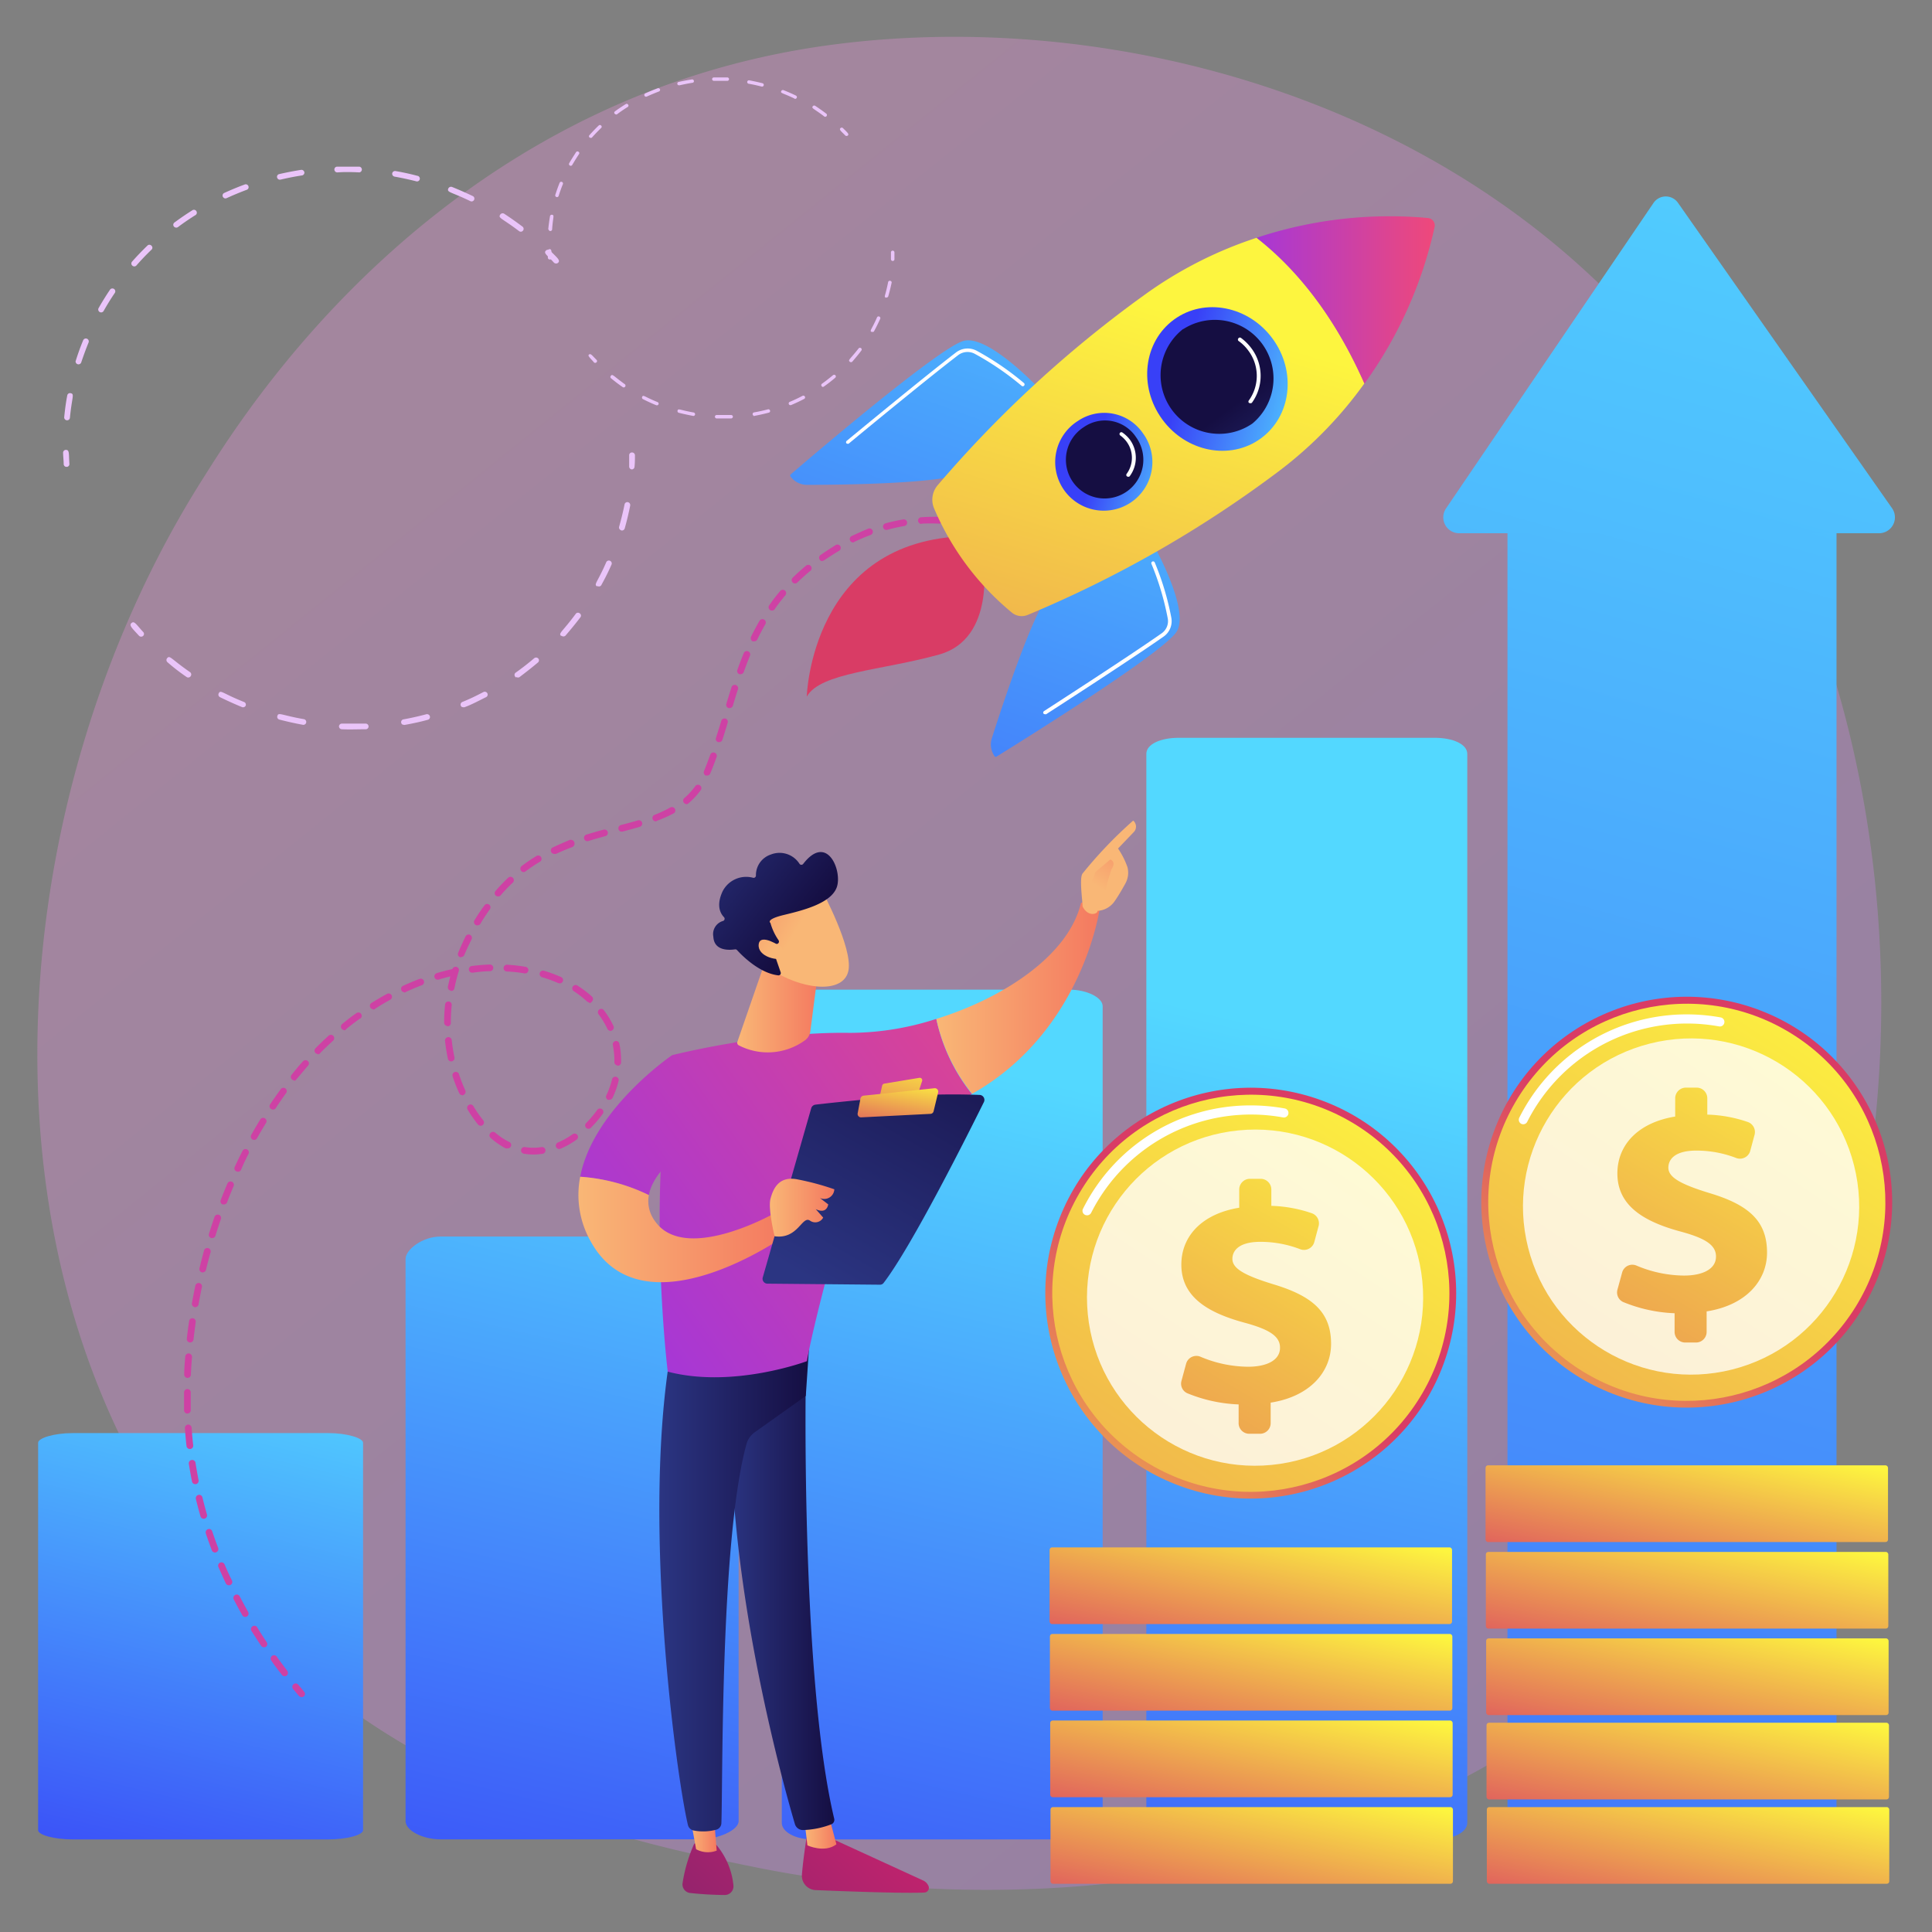 <?xml version="1.0" encoding="UTF-8"?> <svg xmlns="http://www.w3.org/2000/svg" xmlns:xlink="http://www.w3.org/1999/xlink" viewBox="0 0 260 260"><rect x="0" y="0" width="260" height="260" fill="#808080" stroke="none"/> <defs> <style>.cls-1{fill:none;}.cls-2{clip-path:url(#clip-path);}.cls-3{opacity:0.3;fill:url(#linear-gradient);}.cls-4{fill:#eac4f9;}.cls-5{fill:url(#linear-gradient-2);}.cls-6{fill:url(#linear-gradient-3);}.cls-7{fill:url(#linear-gradient-4);}.cls-8{fill:url(#linear-gradient-5);}.cls-9{fill:url(#linear-gradient-6);}.cls-10{fill:url(#linear-gradient-7);}.cls-11{fill:url(#linear-gradient-8);}.cls-12{fill:url(#linear-gradient-9);}.cls-13,.cls-14{fill:#fff;}.cls-14{opacity:0.78;}.cls-15{fill:url(#linear-gradient-10);}.cls-16{fill:url(#linear-gradient-11);}.cls-17{fill:url(#linear-gradient-12);}.cls-18{fill:url(#linear-gradient-13);}.cls-19{fill:url(#linear-gradient-14);}.cls-20{fill:url(#linear-gradient-15);}.cls-21{fill:url(#linear-gradient-16);}.cls-22{fill:url(#linear-gradient-17);}.cls-23{fill:url(#linear-gradient-18);}.cls-24{fill:url(#linear-gradient-19);}.cls-25{fill:url(#linear-gradient-20);}.cls-26{fill:url(#linear-gradient-21);}.cls-27{fill:url(#linear-gradient-22);}.cls-28{fill:#ce41a4;}.cls-29{fill:url(#linear-gradient-23);}.cls-30{fill:url(#linear-gradient-24);}.cls-31{fill:url(#linear-gradient-25);}.cls-32{fill:url(#linear-gradient-26);}.cls-33{fill:url(#linear-gradient-27);}.cls-34{fill:url(#linear-gradient-28);}.cls-35{fill:url(#linear-gradient-29);}.cls-36{fill:url(#linear-gradient-30);}.cls-37{fill:url(#linear-gradient-31);}.cls-38{fill:url(#linear-gradient-32);}.cls-39{fill:url(#linear-gradient-33);}.cls-40{fill:url(#linear-gradient-34);}.cls-41{fill:url(#linear-gradient-35);}.cls-42{fill:url(#linear-gradient-36);}.cls-43{fill:url(#linear-gradient-37);}.cls-44{fill:url(#linear-gradient-38);}.cls-45{fill:url(#linear-gradient-39);}.cls-46{fill:url(#linear-gradient-40);}.cls-47{fill:url(#linear-gradient-41);}.cls-48{fill:url(#linear-gradient-42);}.cls-49{fill:url(#linear-gradient-43);}.cls-50{fill:url(#linear-gradient-44);}.cls-51{fill:url(#linear-gradient-45);}.cls-52{fill:url(#linear-gradient-46);}.cls-53{fill:url(#linear-gradient-47);}.cls-54{fill:url(#linear-gradient-48);}.cls-55{fill:url(#linear-gradient-49);}.cls-56{fill:url(#linear-gradient-50);}.cls-57{fill:url(#linear-gradient-51);}</style> <clipPath id="clip-path"> <rect class="cls-1" width="260" height="260"></rect> </clipPath> <linearGradient id="linear-gradient" x1="285.46" y1="327.92" x2="63.59" y2="52.37" gradientUnits="userSpaceOnUse"> <stop offset="0" stop-color="#b37cff"></stop> <stop offset="1" stop-color="#f895e7"></stop> </linearGradient> <linearGradient id="linear-gradient-2" x1="92.84" y1="140.95" x2="61.2" y2="273.27" gradientUnits="userSpaceOnUse"> <stop offset="0" stop-color="#53d8ff"></stop> <stop offset="1" stop-color="#3840f7"></stop> </linearGradient> <linearGradient id="linear-gradient-3" x1="36.54" y1="180.32" x2="17.26" y2="260.96" xlink:href="#linear-gradient-2"></linearGradient> <linearGradient id="linear-gradient-4" x1="266.47" y1="9.99" x2="160.47" y2="386.5" xlink:href="#linear-gradient-2"></linearGradient> <linearGradient id="linear-gradient-5" x1="137.7" y1="144.76" x2="105.27" y2="280.4" xlink:href="#linear-gradient-2"></linearGradient> <linearGradient id="linear-gradient-6" x1="183.59" y1="141.06" x2="147.79" y2="290.8" xlink:href="#linear-gradient-2"></linearGradient> <linearGradient id="linear-gradient-7" x1="246.52" y1="-8.16" x2="121.66" y2="435.33" xlink:href="#linear-gradient-2"></linearGradient> <linearGradient id="linear-gradient-8" x1="189.18" y1="205.69" x2="226.25" y2="162.66" gradientTransform="translate(289.6 -109.84) rotate(67.5)" gradientUnits="userSpaceOnUse"> <stop offset="0" stop-color="#fdf53f"></stop> <stop offset="1" stop-color="#d93c65"></stop> </linearGradient> <linearGradient id="linear-gradient-9" x1="247.2" y1="131.27" x2="137.57" y2="296.89" gradientTransform="translate(245.29 -116.36) rotate(58.28)" xlink:href="#linear-gradient-8"></linearGradient> <linearGradient id="linear-gradient-10" x1="243.93" y1="136.02" x2="185.55" y2="234.02" gradientTransform="matrix(1, 0, 0, 1, 0, 0)" xlink:href="#linear-gradient-8"></linearGradient> <linearGradient id="linear-gradient-11" x1="229.04" y1="192.63" x2="223.64" y2="218.38" gradientTransform="matrix(1, 0, 0, 1, 0, 0)" xlink:href="#linear-gradient-8"></linearGradient> <linearGradient id="linear-gradient-12" x1="229.08" y1="204.28" x2="223.68" y2="230.03" gradientTransform="matrix(1, 0, 0, 1, 0, 0)" xlink:href="#linear-gradient-8"></linearGradient> <linearGradient id="linear-gradient-13" x1="229.12" y1="215.92" x2="223.72" y2="241.68" gradientTransform="matrix(1, 0, 0, 1, 0, 0)" xlink:href="#linear-gradient-8"></linearGradient> <linearGradient id="linear-gradient-14" x1="229.17" y1="227.27" x2="223.76" y2="253.02" gradientTransform="matrix(1, 0, 0, 1, 0, 0)" xlink:href="#linear-gradient-8"></linearGradient> <linearGradient id="linear-gradient-15" x1="229.21" y1="238.61" x2="223.81" y2="264.37" gradientTransform="matrix(1, 0, 0, 1, 0, 0)" xlink:href="#linear-gradient-8"></linearGradient> <linearGradient id="linear-gradient-16" x1="130.5" y1="217.94" x2="167.58" y2="174.91" gradientTransform="translate(268.52 -46.38) rotate(68.49)" xlink:href="#linear-gradient-8"></linearGradient> <linearGradient id="linear-gradient-17" x1="188.53" y1="143.52" x2="78.9" y2="309.14" gradientTransform="translate(234.37 -58.9) rotate(59.87)" xlink:href="#linear-gradient-8"></linearGradient> <linearGradient id="linear-gradient-18" x1="185.26" y1="148.27" x2="126.88" y2="246.27" gradientTransform="matrix(1, 0, 0, 1, 0, 0)" xlink:href="#linear-gradient-8"></linearGradient> <linearGradient id="linear-gradient-19" x1="170.37" y1="203.67" x2="164.96" y2="229.43" gradientTransform="matrix(1, 0, 0, 1, 0, 0)" xlink:href="#linear-gradient-8"></linearGradient> <linearGradient id="linear-gradient-20" x1="170.41" y1="215.32" x2="165.01" y2="241.08" gradientTransform="matrix(1, 0, 0, 1, 0, 0)" xlink:href="#linear-gradient-8"></linearGradient> <linearGradient id="linear-gradient-21" x1="170.45" y1="226.97" x2="165.05" y2="252.72" gradientTransform="matrix(1, 0, 0, 1, 0, 0)" xlink:href="#linear-gradient-8"></linearGradient> <linearGradient id="linear-gradient-22" x1="170.5" y1="238.61" x2="165.09" y2="264.37" gradientTransform="matrix(1, 0, 0, 1, 0, 0)" xlink:href="#linear-gradient-8"></linearGradient> <linearGradient id="linear-gradient-23" x1="-8468.59" y1="1193.25" x2="-8488.07" y2="1219.43" gradientTransform="matrix(0.18, -0.98, -0.98, -0.18, 2882.44, -8030.23)" xlink:href="#linear-gradient-8"></linearGradient> <linearGradient id="linear-gradient-24" x1="167.44" y1="32.1" x2="119.97" y2="164.11" xlink:href="#linear-gradient-2"></linearGradient> <linearGradient id="linear-gradient-25" x1="141.66" y1="7.52" x2="94.19" y2="139.53" xlink:href="#linear-gradient-2"></linearGradient> <linearGradient id="linear-gradient-26" x1="-4734.87" y1="5422.35" x2="-4721.21" y2="5559.93" gradientTransform="matrix(-0.98, -0.19, -0.19, 0.98, -3466.53, -6175.8)" xlink:href="#linear-gradient-8"></linearGradient> <linearGradient id="linear-gradient-27" x1="169.11" y1="40.32" x2="193.08" y2="40.32" gradientUnits="userSpaceOnUse"> <stop offset="0" stop-color="#a737d5"></stop> <stop offset="1" stop-color="#ef497a"></stop> </linearGradient> <linearGradient id="linear-gradient-28" x1="-5107.97" y1="5289.85" x2="-5088.74" y2="5289.85" gradientTransform="matrix(-0.97, -0.25, -0.25, 0.97, -3457.8, -6340.7)" xlink:href="#linear-gradient-2"></linearGradient> <linearGradient id="linear-gradient-29" x1="-7886.47" y1="2089.96" x2="-7870.72" y2="2089.96" gradientTransform="matrix(-0.59, -0.81, -0.81, 0.59, -2801.83, -7541.53)" gradientUnits="userSpaceOnUse"> <stop offset="0" stop-color="#2b3582"></stop> <stop offset="1" stop-color="#150e42"></stop> </linearGradient> <linearGradient id="linear-gradient-30" x1="-5092.96" y1="5304.15" x2="-5080.26" y2="5304.15" gradientTransform="matrix(-0.97, -0.25, -0.25, 0.97, -3457.8, -6340.7)" xlink:href="#linear-gradient-2"></linearGradient> <linearGradient id="linear-gradient-31" x1="-7883.89" y1="2108.55" x2="-7873.49" y2="2108.55" xlink:href="#linear-gradient-29"></linearGradient> <linearGradient id="linear-gradient-32" x1="123.98" y1="242.68" x2="75.52" y2="295.4" gradientUnits="userSpaceOnUse"> <stop offset="0" stop-color="#cb236d"></stop> <stop offset="1" stop-color="#4c246d"></stop> </linearGradient> <linearGradient id="linear-gradient-33" x1="108.25" y1="246.6" x2="112.56" y2="246.6" gradientUnits="userSpaceOnUse"> <stop offset="0" stop-color="#f9b776"></stop> <stop offset="1" stop-color="#f47960"></stop> </linearGradient> <linearGradient id="linear-gradient-34" x1="98.04" y1="213.68" x2="112.28" y2="213.68" gradientTransform="matrix(1, 0, 0, 1, 0, 0)" xlink:href="#linear-gradient-29"></linearGradient> <linearGradient id="linear-gradient-35" x1="113.11" y1="232.69" x2="64.65" y2="285.4" xlink:href="#linear-gradient-32"></linearGradient> <linearGradient id="linear-gradient-36" x1="92.74" y1="246.38" x2="96.45" y2="246.38" xlink:href="#linear-gradient-33"></linearGradient> <linearGradient id="linear-gradient-37" x1="88.73" y1="213.21" x2="108.94" y2="213.21" gradientTransform="matrix(1, 0, 0, 1, 0, 0)" xlink:href="#linear-gradient-29"></linearGradient> <linearGradient id="linear-gradient-38" x1="82.98" y1="174.46" x2="150.72" y2="125.71" xlink:href="#linear-gradient-27"></linearGradient> <linearGradient id="linear-gradient-39" x1="125.97" y1="134.29" x2="147.96" y2="134.29" xlink:href="#linear-gradient-33"></linearGradient> <linearGradient id="linear-gradient-40" x1="506.72" y1="130.6" x2="521.47" y2="164.18" gradientTransform="matrix(-1, 0, 0, 1, 649.78, 0)" xlink:href="#linear-gradient-33"></linearGradient> <linearGradient id="linear-gradient-41" x1="147.86" y1="119.42" x2="154.01" y2="109.95" xlink:href="#linear-gradient-33"></linearGradient> <linearGradient id="linear-gradient-42" x1="74.06" y1="162.06" x2="141.8" y2="113.31" xlink:href="#linear-gradient-27"></linearGradient> <linearGradient id="linear-gradient-43" x1="77.84" y1="165.44" x2="105.67" y2="165.44" xlink:href="#linear-gradient-33"></linearGradient> <linearGradient id="linear-gradient-44" x1="108.07" y1="171.7" x2="131.84" y2="129.99" gradientTransform="matrix(1, 0, 0, 1, 0, 0)" xlink:href="#linear-gradient-29"></linearGradient> <linearGradient id="linear-gradient-45" x1="122.29" y1="141.68" x2="119.03" y2="155.99" gradientTransform="matrix(1, 0, 0, 1, 0, 0)" xlink:href="#linear-gradient-8"></linearGradient> <linearGradient id="linear-gradient-46" x1="121.46" y1="144.69" x2="119.9" y2="154.04" gradientTransform="matrix(1, 0, 0, 1, 0, 0)" xlink:href="#linear-gradient-8"></linearGradient> <linearGradient id="linear-gradient-47" x1="103.61" y1="162.52" x2="112.28" y2="162.52" xlink:href="#linear-gradient-33"></linearGradient> <linearGradient id="linear-gradient-48" x1="99.21" y1="135.68" x2="110.22" y2="135.68" xlink:href="#linear-gradient-33"></linearGradient> <linearGradient id="linear-gradient-49" x1="-6449.4" y1="296.94" x2="-6453.51" y2="283.38" gradientTransform="matrix(0.75, -0.67, 0.67, 0.75, 4726.35, -4387.49)" xlink:href="#linear-gradient-33"></linearGradient> <linearGradient id="linear-gradient-50" x1="-6453.11" y1="273.31" x2="-6449.67" y2="292.93" gradientTransform="matrix(0.75, -0.67, 0.67, 0.75, 4726.35, -4387.49)" xlink:href="#linear-gradient-29"></linearGradient> <linearGradient id="linear-gradient-51" x1="-6453.6" y1="296.88" x2="-6457.3" y2="284.68" gradientTransform="matrix(0.75, -0.67, 0.67, 0.75, 4726.35, -4387.49)" xlink:href="#linear-gradient-33"></linearGradient> </defs> <g id="Illustration"> <g id="goods_business"> <g class="cls-2"> <path class="cls-3" d="M224.42,219.25a89.43,89.43,0,0,1-13.73,11.56c-44.78,32.14-97.77,22.77-109,20.48-16.63-3.38-48.77-9.9-72-37.24C-5.53,172.7,0,107.56,27.22,64.55,32.21,56.69,58.56,13,112.13,6c32.41-4.23,70.2,4.31,97.56,27.24C267.13,81.38,263,178.6,224.42,219.25Z"></path> <path class="cls-4" d="M8.82,62.81a.39.39,0,0,1-.25-.34c0-.51-.07-1-.08-1.54a.38.38,0,0,1,.37-.39c.52,0,.38.51.48,1.89a.37.37,0,0,1-.35.4Z"></path> <path class="cls-4" d="M8.64,56.14c.1-1,.23-2,.41-2.92a.37.37,0,0,1,.44-.31c.58.11.2.44-.08,3.31a.38.38,0,0,1-.42.34A.39.39,0,0,1,8.64,56.14Zm1.55-7.57c.29-.94.63-1.88,1-2.77a.39.39,0,0,1,.73.29c-.36.88-.69,1.8-1,2.71a.39.39,0,0,1-.74-.23Zm3.07-7.09c.48-.85,1-1.69,1.55-2.5a.39.39,0,0,1,.65.43c-.54.79-1.05,1.62-1.52,2.45A.39.39,0,0,1,13.26,41.48Zm4.53-5.75a.38.38,0,0,1,0-.54c.65-.74,1.34-1.45,2.05-2.14.36-.35.91.2.55.55-.7.67-1.37,1.37-2,2.09A.39.39,0,0,1,17.79,35.73Zm5.61-5.25a.37.37,0,0,1,.07-.53q1.2-.89,2.46-1.68a.39.39,0,0,1,.42.65c-.82.51-1.63,1.06-2.4,1.64A.41.41,0,0,1,23.4,30.48Zm6.81-3.8a.47.47,0,0,1-.22-.2.38.38,0,0,1,.18-.51c.9-.41,1.83-.8,2.76-1.14a.38.38,0,0,1,.5.22.37.37,0,0,1-.22.49c-.91.34-1.82.72-2.7,1.12A.4.4,0,0,1,30.21,26.68Zm7.32-2.52a.41.41,0,0,1-.24-.27.37.37,0,0,1,.28-.46c1-.23,2-.42,2.94-.57a.4.4,0,0,1,.45.32.38.38,0,0,1-.32.43c-1,.15-1.93.34-2.88.56A.44.44,0,0,1,37.53,24.16ZM45,22.82a.37.37,0,0,1,.37-.39c1,0,2,0,3,0a.39.39,0,0,1,0,.77c-1-.05-2-.07-2.94,0A.39.39,0,0,1,45,22.82ZM69.85,31.1c-2.33-1.77-2.85-1.74-2.53-2.22a.39.39,0,0,1,.54-.11c.83.54,1.66,1.13,2.46,1.73A.38.38,0,1,1,69.85,31.1ZM52.78,23.33a.39.39,0,0,1,.45-.31c1,.17,2,.39,2.94.64a.38.38,0,1,1-.19.73c-.95-.24-1.92-.45-2.88-.62A.4.4,0,0,1,52.78,23.33Zm10.48,3.72c-2.63-1.27-3.14-1.14-2.93-1.68a.4.4,0,0,1,.5-.21c.93.37,1.86.78,2.76,1.21a.38.38,0,1,1-.33.68Z"></path> <path class="cls-4" d="M74.55,35.35c-.89-1-1.45-1.27-1.08-1.63a.39.39,0,0,1,.55,0c1,1,1.44,1.32,1.07,1.66A.43.43,0,0,1,74.55,35.35Z"></path> <path class="cls-4" d="M84.92,63.15a.4.4,0,0,1-.25-.39c0-.5,0-1,0-1.5a.37.37,0,0,1,.39-.37.39.39,0,0,1,.39.39c0,.51,0,1-.06,1.54a.37.37,0,0,1-.4.35Z"></path> <path class="cls-4" d="M32.6,95.17c-1-.41-2-.86-3-1.35a.38.38,0,0,1-.17-.51c.27-.53.49,0,3.41,1.16a.38.38,0,0,1,.22.5A.4.4,0,0,1,32.6,95.17Zm4.72,1.2c.15-.57.49-.13,3.57.41a.38.38,0,1,1-.12.76c-1.06-.19-2.12-.43-3.17-.7A.38.38,0,0,1,37.32,96.37ZM25.13,91.12c-.89-.61-1.76-1.27-2.59-2a.38.38,0,0,1-.05-.54c.38-.45.49.08,3.08,1.87a.38.38,0,0,1,.1.53A.39.39,0,0,1,25.13,91.12Zm20.75,7a.4.4,0,0,1-.26-.37.39.39,0,0,1,.4-.37c1,0,2.12,0,3.17,0a.39.39,0,0,1,.41.36.38.38,0,0,1-.37.4c-1.07,0-2.15.05-3.23,0Zm8.35-.58a.36.36,0,0,1-.24-.29.37.37,0,0,1,.3-.44c1-.18,2.07-.42,3.08-.69a.4.4,0,0,1,.48.27.38.38,0,0,1-.26.47c-1,.28-2.09.51-3.15.7A.38.38,0,0,1,54.23,97.5Zm8-2.36a.45.45,0,0,1-.22-.21.39.39,0,0,1,.2-.5c1-.4,1.92-.85,2.85-1.34a.4.4,0,0,1,.52.16.38.38,0,0,1-.15.52c-1,.49-1.92,1-2.91,1.36A.41.41,0,0,1,62.23,95.14Zm7.26-4a.31.31,0,0,1-.17-.13.37.37,0,0,1,.08-.53c.85-.6,1.68-1.25,2.47-1.92a.4.4,0,0,1,.55,0,.37.37,0,0,1,0,.53c-.81.69-1.66,1.35-2.52,2A.38.38,0,0,1,69.49,91.1Zm6.05-5.57c-.45-.4.08-.48,1.94-3,.3-.4.93.06.63.46-.64.84-1.32,1.67-2,2.46A.4.4,0,0,1,75.54,85.53Zm4.84-6.68c-.53-.29,0-.48,1.22-3.3a.39.39,0,0,1,.71.31c-.43,1-.9,1.92-1.41,2.84A.38.38,0,0,1,80.38,78.85Zm3.18-7.58a.39.39,0,0,1-.24-.47c.28-1,.53-2,.73-3a.38.38,0,0,1,.45-.3.4.4,0,0,1,.31.46c-.2,1-.45,2.06-.74,3.08a.39.39,0,0,1-.48.26Z"></path> <path class="cls-4" d="M18.7,85.55c-.91-1-1.38-1.39-1-1.71s.62.18,1.56,1.2a.37.37,0,0,1,0,.54A.4.4,0,0,1,18.7,85.55Z"></path> <path class="cls-4" d="M73.89,34.9a.24.24,0,0,1-.16-.2c0-.31,0-.63,0-.94a.23.23,0,0,1,.23-.23c.32,0,.23.3.29,1.14a.21.21,0,0,1-.21.24A.16.16,0,0,1,73.89,34.9Z"></path> <path class="cls-4" d="M73.78,30.85q.09-.88.24-1.77a.24.24,0,0,1,.28-.18c.34.07.12.26,0,2a.24.24,0,0,1-.47,0Zm.94-4.59c.18-.57.38-1.14.6-1.68a.24.24,0,0,1,.44.18c-.22.53-.42,1.09-.59,1.64a.24.24,0,0,1-.45-.14ZM76.58,22c.29-.51.61-1,.94-1.52.17-.25.57,0,.4.26-.33.49-.64,1-.93,1.49A.24.24,0,0,1,76.58,22Zm2.75-3.49a.23.23,0,0,1,0-.33c.39-.44.81-.88,1.24-1.29.22-.21.55.12.33.33-.42.41-.83.83-1.22,1.27A.23.23,0,0,1,79.33,18.47Zm3.4-3.18a.22.22,0,0,1,0-.32c.48-.36,1-.7,1.48-1,.26-.16.52.23.26.39-.5.31-1,.65-1.46,1A.25.25,0,0,1,82.73,15.29ZM86.86,13a.25.25,0,0,1-.13-.12.24.24,0,0,1,.11-.31c.55-.25,1.11-.48,1.67-.69a.24.24,0,0,1,.31.14.23.23,0,0,1-.14.29c-.55.21-1.1.44-1.63.68A.25.25,0,0,1,86.86,13Zm4.45-1.53a.2.2,0,0,1-.15-.16.22.22,0,0,1,.17-.28c.59-.14,1.19-.25,1.78-.34a.23.23,0,0,1,.27.19.21.21,0,0,1-.19.26c-.58.09-1.17.21-1.75.34A.2.2,0,0,1,91.31,11.45Zm4.52-.81a.24.24,0,0,1,.23-.24c.6,0,1.21,0,1.82,0a.23.23,0,1,1,0,.46c-.59,0-1.19,0-1.78,0A.25.25,0,0,1,95.83,10.64Zm15.08,5c-1.41-1.08-1.73-1.06-1.53-1.36a.24.24,0,0,1,.32-.06c.51.33,1,.68,1.49,1.05A.23.23,0,1,1,110.91,15.67ZM100.56,11a.23.23,0,0,1,.27-.19c.59.11,1.19.24,1.78.39a.23.23,0,1,1-.11.45c-.58-.15-1.17-.28-1.75-.38A.23.23,0,0,1,100.56,11Zm6.35,2.26c-1.59-.77-1.9-.69-1.78-1a.25.25,0,0,1,.31-.13c.56.22,1.13.47,1.67.73a.23.23,0,0,1-.2.42Z"></path> <path class="cls-4" d="M113.76,18.24c-.54-.57-.88-.77-.65-1a.24.24,0,0,1,.33,0c.58.58.88.81.65,1A.26.26,0,0,1,113.76,18.24Z"></path> <path class="cls-4" d="M120.06,35.11a.25.25,0,0,1-.16-.24c0-.3,0-.61,0-.91a.23.23,0,0,1,.24-.23.24.24,0,0,1,.23.24c0,.31,0,.63,0,.94a.23.23,0,0,1-.25.21Z"></path> <path class="cls-4" d="M88.31,54.53c-.6-.24-1.2-.52-1.79-.82a.23.23,0,0,1-.1-.31c.16-.32.3,0,2.07.71a.23.23,0,0,1,.13.3A.24.24,0,0,1,88.31,54.53Zm2.87.73c.09-.34.29-.08,2.16.25a.24.24,0,0,1,.2.27.23.23,0,0,1-.27.19c-.64-.12-1.29-.26-1.92-.42A.23.23,0,0,1,91.18,55.26Zm-7.4-3.18c-.54-.37-1.06-.77-1.57-1.19a.22.22,0,0,1,0-.32c.23-.28.3,0,1.87,1.13a.24.24,0,0,1,.06.32A.24.24,0,0,1,83.78,52.08ZM96.37,56.3a.25.25,0,0,1-.16-.23.23.23,0,0,1,.24-.22c.64,0,1.29,0,1.93,0a.24.24,0,0,1,.25.22.24.24,0,0,1-.23.24c-.65,0-1.31,0-2,0Zm5.07-.35a.22.22,0,0,1-.15-.18.23.23,0,0,1,.18-.27c.63-.11,1.26-.25,1.87-.41a.23.23,0,0,1,.29.16.22.22,0,0,1-.16.28c-.63.17-1.27.31-1.91.43A.25.25,0,0,1,101.44,56Zm4.85-1.44a.2.2,0,0,1-.13-.12.23.23,0,0,1,.12-.31c.58-.24,1.16-.51,1.72-.81a.24.24,0,0,1,.32.1.23.23,0,0,1-.09.31c-.57.3-1.17.58-1.76.83A.28.28,0,0,1,106.29,54.51Zm4.4-2.44a.39.39,0,0,1-.1-.08.23.23,0,0,1,0-.33c.51-.36,1-.75,1.5-1.16a.24.24,0,0,1,.33,0,.23.23,0,0,1,0,.32c-.49.42-1,.82-1.53,1.19A.27.27,0,0,1,110.69,52.07Zm3.67-3.39c-.27-.24,0-.28,1.18-1.78a.23.23,0,0,1,.38.27c-.38.52-.8,1-1.22,1.5A.25.25,0,0,1,114.36,48.68Zm2.94-4c-.32-.17,0-.29.74-2a.24.24,0,0,1,.43.19c-.26.58-.55,1.17-.85,1.72A.23.23,0,0,1,117.3,44.63Zm1.93-4.6a.23.23,0,0,1-.15-.28c.17-.6.32-1.22.44-1.83a.23.23,0,0,1,.28-.18A.24.24,0,0,1,120,38c-.13.63-.28,1.26-.46,1.87a.24.24,0,0,1-.29.16Z"></path> <path class="cls-4" d="M79.88,48.7c-.55-.61-.83-.85-.6-1s.38.11,1,.73a.22.22,0,0,1,0,.32A.24.24,0,0,1,79.88,48.7Z"></path> <path class="cls-5" d="M94.13,166.41H59.27c-2.44,0-4.69,1.78-4.69,3v75.67c0,1.24,2.25,2.45,4.69,2.45H94.13c2.44,0,5.27-1.21,5.27-2.45V169.42C99.4,168.19,96.57,166.41,94.13,166.41Z"></path> <path class="cls-6" d="M48.86,194.16c0-.64-2.2-1.3-4.64-1.3H9.76c-2.45,0-4.63.66-4.63,1.3V246.3c0,.64,2.18,1.24,4.63,1.24H44.22c2.44,0,4.64-.6,4.64-1.24Z"></path> <path class="cls-7" d="M247.15,70.34c0-1.57-2.63-2.75-5.07-2.75H207.19c-2.45,0-4.32,1.18-4.32,2.75v173.9c0,1.57,1.87,3.3,4.32,3.3h34.89c2.44,0,5.07-1.73,5.07-3.3Z"></path> <path class="cls-8" d="M148.39,135.41c0-1.16-2.1-2.23-4.55-2.23H109.38c-2.44,0-4.17,1.07-4.17,2.23V245.32c0,1.16,1.73,2.22,4.17,2.22h34.46c2.45,0,4.55-1.06,4.55-2.22Z"></path> <path class="cls-9" d="M197.46,101.45c0-1.3-1.93-2.16-4.38-2.16H158.62c-2.44,0-4.35.86-4.35,2.16V245.3c0,1.3,1.91,2.24,4.35,2.24h34.46c2.45,0,4.38-.94,4.38-2.24Z"></path> <path class="cls-10" d="M194.62,68.39l27.89-41.06a2,2,0,0,1,3.33,0L254.6,68.36a2.14,2.14,0,0,1-1.65,3.4H196.29A2.14,2.14,0,0,1,194.62,68.39Z"></path> <circle class="cls-11" cx="227" cy="161.79" r="27.64" transform="translate(-9.35 309.59) rotate(-67.5)"></circle> <circle class="cls-12" cx="227" cy="161.79" r="26.72" transform="translate(-29.97 269.83) rotate(-58.28)"></circle> <path class="cls-13" d="M205,151.3a.66.66,0,0,1-.27-.06.62.62,0,0,1-.27-.83A25.18,25.18,0,0,1,227,136.51a25.78,25.78,0,0,1,4.56.41.61.61,0,0,1-.22,1.21A24.1,24.1,0,0,0,205.51,151,.61.61,0,0,1,205,151.3Z"></path> <circle class="cls-14" cx="227.58" cy="162.37" r="22.62" transform="translate(-32.79 60.56) rotate(-14.15)"></circle> <path class="cls-15" d="M225.36,179.19v-2.46a20.2,20.2,0,0,1-6.9-1.5,1.42,1.42,0,0,1-.79-1.68l.63-2.3a1.42,1.42,0,0,1,1.94-.93,16.69,16.69,0,0,0,6.38,1.34c2.47,0,4.31-.84,4.31-2.56,0-1.55-1.42-2.47-4.86-3.39-4.9-1.34-8.41-3.47-8.41-7.79,0-3.89,2.84-6.86,7.78-7.66V147.8a1.44,1.44,0,0,1,1.44-1.43h1.44a1.43,1.43,0,0,1,1.44,1.43V150a18.2,18.2,0,0,1,5.47,1,1.43,1.43,0,0,1,.89,1.72l-.57,2.12a1.43,1.43,0,0,1-1.89,1,14.89,14.89,0,0,0-5.37-1c-2.93,0-3.77,1.21-3.77,2.3,0,1.34,1.76,2.26,5.57,3.43,5.45,1.63,7.71,3.9,7.71,8,0,3.72-2.77,7.07-8.13,7.91v2.76a1.43,1.43,0,0,1-1.43,1.43h-1.45A1.43,1.43,0,0,1,225.36,179.19Z"></path> <rect class="cls-16" x="199.92" y="197.2" width="54.16" height="10.32" rx="0.33"></rect> <rect class="cls-17" x="199.96" y="208.85" width="54.16" height="10.32" rx="0.33"></rect> <rect class="cls-18" x="200" y="220.49" width="54.16" height="10.32" rx="0.33"></rect> <rect class="cls-19" x="200.05" y="231.84" width="54.16" height="10.32" rx="0.33"></rect> <rect class="cls-20" x="200.09" y="243.19" width="54.16" height="10.32" rx="0.33"></rect> <circle class="cls-21" cx="168.33" cy="174.04" r="27.64" transform="translate(-55.32 266.82) rotate(-68.49)"></circle> <circle class="cls-22" cx="168.33" cy="174.04" r="26.72" transform="translate(-66.69 232.27) rotate(-59.87)"></circle> <path class="cls-13" d="M146.29,163.55a.66.66,0,0,1-.27-.06.6.6,0,0,1-.27-.83,25.17,25.17,0,0,1,22.58-13.9,25.78,25.78,0,0,1,4.56.41.61.61,0,0,1-.22,1.21,24.1,24.1,0,0,0-25.83,12.84A.61.61,0,0,1,146.29,163.55Z"></path> <circle class="cls-14" cx="168.91" cy="174.62" r="22.62" transform="translate(-16.38 17.49) rotate(-5.65)"></circle> <path class="cls-23" d="M166.69,191.44V189a20.14,20.14,0,0,1-6.9-1.5,1.41,1.41,0,0,1-.79-1.68l.62-2.29a1.43,1.43,0,0,1,1.95-.94,16.69,16.69,0,0,0,6.38,1.34c2.47,0,4.31-.84,4.31-2.56,0-1.55-1.43-2.47-4.86-3.39-4.9-1.34-8.42-3.47-8.42-7.79,0-3.89,2.85-6.86,7.79-7.66v-2.46a1.44,1.44,0,0,1,1.44-1.43h1.44a1.44,1.44,0,0,1,1.44,1.43v2.21a18.2,18.2,0,0,1,5.47,1,1.44,1.44,0,0,1,.89,1.72l-.57,2.12a1.44,1.44,0,0,1-1.89,1,14.89,14.89,0,0,0-5.37-1c-2.93,0-3.77,1.21-3.77,2.3,0,1.34,1.76,2.26,5.57,3.43,5.44,1.64,7.71,3.9,7.71,8,0,3.72-2.77,7.07-8.13,7.91v2.76a1.43,1.43,0,0,1-1.43,1.43h-1.45A1.43,1.43,0,0,1,166.69,191.44Z"></path> <rect class="cls-24" x="141.25" y="208.24" width="54.16" height="10.32" rx="0.33"></rect> <rect class="cls-25" x="141.29" y="219.89" width="54.16" height="10.32" rx="0.33"></rect> <rect class="cls-26" x="141.33" y="231.54" width="54.16" height="10.32" rx="0.33"></rect> <rect class="cls-27" x="141.37" y="243.19" width="54.16" height="10.32" rx="0.33"></rect> <path class="cls-28" d="M40.57,228.38a.44.44,0,0,1-.35-.16l-.78-.93a.46.46,0,0,1,.07-.64.45.45,0,0,1,.63.07c.26.3.51.61.77.92a.44.44,0,0,1,0,.63A.42.42,0,0,1,40.57,228.38Z"></path> <path class="cls-28" d="M38.3,225.58a.45.45,0,0,1-.36-.18c-.49-.63-1-1.28-1.43-1.93a.45.45,0,1,1,.73-.53c.46.64.94,1.28,1.42,1.91a.46.46,0,0,1-.08.64A.47.47,0,0,1,38.3,225.58Zm-2.78-3.9a.46.46,0,0,1-.38-.2c-.45-.67-.88-1.35-1.3-2a.45.45,0,0,1,.15-.62.44.44,0,0,1,.62.14c.41.67.84,1.35,1.28,2a.46.46,0,0,1-.12.63A.47.47,0,0,1,35.52,221.68ZM33,217.6a.43.43,0,0,1-.39-.23c-.4-.7-.78-1.41-1.15-2.12a.45.45,0,0,1,.19-.61.45.45,0,0,1,.61.19c.36.7.74,1.4,1.13,2.09a.45.45,0,0,1-.17.62A.43.43,0,0,1,33,217.6Zm-2.2-4.26a.45.45,0,0,1-.41-.26c-.34-.72-.67-1.47-1-2.2a.45.45,0,1,1,.83-.35c.31.72.63,1.45,1,2.17a.45.45,0,0,1-.22.6A.41.41,0,0,1,30.81,213.34Zm-1.87-4.41a.45.45,0,0,1-.42-.29c-.28-.75-.56-1.52-.81-2.27a.46.46,0,0,1,.29-.58.45.45,0,0,1,.57.29c.25.75.52,1.5.8,2.24a.46.46,0,0,1-.27.58A.41.41,0,0,1,28.94,208.93Zm-1.51-4.54a.46.46,0,0,1-.44-.33c-.22-.77-.43-1.56-.62-2.33a.46.46,0,0,1,.33-.55.45.45,0,0,1,.55.33c.19.77.39,1.54.61,2.3a.45.45,0,0,1-.31.56Zm-1.14-4.66a.44.44,0,0,1-.44-.36c-.16-.78-.3-1.58-.43-2.38a.45.45,0,0,1,.38-.51.45.45,0,0,1,.52.37c.12.78.26,1.57.41,2.34a.46.46,0,0,1-.35.54ZM25.55,195a.45.45,0,0,1-.45-.4c-.09-.78-.16-1.59-.22-2.4a.47.47,0,0,1,.42-.49.47.47,0,0,1,.49.42c.05.8.12,1.6.21,2.37a.45.45,0,0,1-.4.5Zm-.33-4.77a.45.45,0,0,1-.45-.44c0-.61,0-1.23,0-1.85v-.57a.45.45,0,0,1,.45-.44h0a.45.45,0,0,1,.45.45c0,.19,0,.38,0,.56,0,.61,0,1.22,0,1.82a.44.44,0,0,1-.44.46Zm0-4.8h0a.45.45,0,0,1-.43-.47c0-.79.08-1.6.14-2.4a.46.46,0,0,1,.49-.42.47.47,0,0,1,.42.49c-.07.79-.12,1.59-.15,2.37A.45.45,0,0,1,25.26,185.43Zm.37-4.77h-.05a.45.45,0,0,1-.4-.5c.09-.79.19-1.59.31-2.39a.45.45,0,0,1,.89.13q-.16,1.19-.3,2.37A.45.45,0,0,1,25.63,180.66Zm.69-4.75h-.08a.46.46,0,0,1-.37-.53c.14-.78.29-1.58.46-2.36a.45.45,0,0,1,.53-.35.44.44,0,0,1,.35.53q-.24,1.17-.45,2.34A.45.45,0,0,1,26.32,175.91Zm1-4.68h-.11a.46.46,0,0,1-.33-.55c.19-.78.39-1.56.6-2.33a.46.46,0,1,1,.88.24c-.21.76-.42,1.54-.6,2.3A.46.46,0,0,1,27.3,171.23Zm1.27-4.62a.3.3,0,0,1-.13,0,.45.45,0,0,1-.3-.56c.24-.77.49-1.54.75-2.29a.46.46,0,0,1,.58-.28.45.45,0,0,1,.28.57c-.26.75-.51,1.51-.74,2.27A.45.45,0,0,1,28.57,166.61Zm1.57-4.52-.16,0a.46.46,0,0,1-.26-.59c.29-.75.59-1.5.91-2.23a.45.45,0,0,1,.83.35c-.31.72-.61,1.47-.89,2.21A.46.46,0,0,1,30.14,162.09ZM32,157.68a.41.41,0,0,1-.19-.05.44.44,0,0,1-.22-.6c.34-.73.69-1.46,1.06-2.17a.45.45,0,0,1,.8.41c-.36.7-.71,1.42-1,2.14A.46.46,0,0,1,32,157.68Zm39.79-2.31a7.93,7.93,0,0,1-1.29-.11.45.45,0,1,1,.14-.89,7.38,7.38,0,0,0,2.25,0,.45.45,0,0,1,.13.9A8.48,8.48,0,0,1,71.81,155.37Zm3.46-.74a.48.48,0,0,1-.42-.28.46.46,0,0,1,.24-.59,10.52,10.52,0,0,0,2-1.13.46.46,0,0,1,.63.11.44.44,0,0,1-.11.63,11.11,11.11,0,0,1-2.16,1.22A.39.39,0,0,1,75.27,154.63Zm-7-.09a.45.45,0,0,1-.2,0A10.13,10.13,0,0,1,66,153.11a.44.44,0,0,1,0-.63.46.46,0,0,1,.64-.06,8.89,8.89,0,0,0,1.89,1.26.45.45,0,0,1-.19.86ZM34.2,153.41a.43.43,0,0,1-.22-.06.45.45,0,0,1-.17-.62c.39-.7.8-1.4,1.22-2.08a.45.45,0,1,1,.77.47c-.41.67-.82,1.36-1.21,2.06A.45.45,0,0,1,34.2,153.41Zm45-1.5a.48.48,0,0,1-.32-.13.45.45,0,0,1,0-.64,15.33,15.33,0,0,0,1.5-1.78.46.46,0,0,1,.63-.1.45.45,0,0,1,.1.64,16,16,0,0,1-1.59,1.87A.47.47,0,0,1,79.18,151.91Zm-14.52-.41a.46.46,0,0,1-.35-.17c-.29-.35-.57-.74-.85-1.14s-.37-.58-.55-.87a.45.45,0,0,1,.77-.47c.17.28.35.56.53.83s.53.75.8,1.09a.45.45,0,0,1-.06.63A.46.46,0,0,1,64.66,151.5Zm-27.95-2.18a.44.44,0,0,1-.25-.08.44.44,0,0,1-.13-.62c.45-.67.92-1.34,1.4-2a.45.45,0,1,1,.72.53c-.46.64-.92,1.29-1.37,2A.44.44,0,0,1,36.71,149.32ZM82,148a.34.34,0,0,1-.19,0,.44.44,0,0,1-.21-.6,11.12,11.12,0,0,0,.77-2.16.46.46,0,0,1,.55-.33.45.45,0,0,1,.33.54,11.25,11.25,0,0,1-.84,2.34A.45.45,0,0,1,82,148Zm-19.79-.62a.44.44,0,0,1-.41-.27,20.16,20.16,0,0,1-.89-2.27.45.45,0,1,1,.86-.28,20.51,20.51,0,0,0,.85,2.18.46.46,0,0,1-.22.6A.43.43,0,0,1,62.18,147.42Zm-22.62-2a.46.46,0,0,1-.29-.1.46.46,0,0,1-.06-.64c.51-.63,1-1.25,1.56-1.84a.46.46,0,0,1,.64,0,.44.44,0,0,1,0,.63c-.52.59-1,1.19-1.54,1.81A.46.46,0,0,1,39.56,145.46Zm43.53-2h0a.45.45,0,0,1-.44-.46v-.22a10.14,10.14,0,0,0-.21-2.06.46.46,0,0,1,.35-.54.45.45,0,0,1,.53.35,10.61,10.61,0,0,1,.23,2.25V143A.45.45,0,0,1,83.09,143.42Zm-22.4-.54a.47.47,0,0,1-.45-.36c-.16-.79-.29-1.6-.38-2.41a.47.47,0,0,1,.41-.5.45.45,0,0,1,.49.4,22.41,22.41,0,0,0,.37,2.32.46.46,0,0,1-.35.54Zm-17.94-1a.5.5,0,0,1-.32-.13.46.46,0,0,1,0-.64c.57-.58,1.16-1.14,1.75-1.68a.46.46,0,0,1,.64,0,.47.47,0,0,1,0,.64c-.58.53-1.16,1.08-1.72,1.64A.43.43,0,0,1,42.75,141.89Zm39.37-3.12a.46.46,0,0,1-.41-.26,9,9,0,0,0-.46-.87,11.65,11.65,0,0,0-.73-1.1.45.45,0,0,1,.72-.54,11.55,11.55,0,0,1,.79,1.18,10.72,10.72,0,0,1,.5.95.45.45,0,0,1-.22.6A.58.58,0,0,1,82.12,138.77Zm-35.82-.1a.46.46,0,0,1-.29-.81c.61-.49,1.23-1,1.86-1.42l.07-.05a.44.44,0,0,1,.63.11.46.46,0,0,1-.11.63l-.06,0c-.61.44-1.22.91-1.82,1.39A.43.43,0,0,1,46.3,138.67Zm13.89-.55h0a.45.45,0,0,1-.45-.45,22.16,22.16,0,0,1,.13-2.44.44.44,0,0,1,.49-.4.44.44,0,0,1,.4.49,23.12,23.12,0,0,0-.12,2.35A.45.45,0,0,1,60.19,138.12Zm-10-2.25a.46.46,0,0,1-.24-.84c.69-.43,1.39-.84,2.09-1.22a.45.45,0,1,1,.43.79c-.68.37-1.37.78-2,1.2A.45.45,0,0,1,50.18,135.87Zm29.1-.92a.47.47,0,0,1-.31-.12,14.39,14.39,0,0,0-1.83-1.42.45.45,0,0,1,.49-.75,13.87,13.87,0,0,1,2,1.51.45.45,0,0,1,0,.64A.47.47,0,0,1,79.28,135Zm-24.89-1.37a.45.45,0,0,1-.41-.26.44.44,0,0,1,.22-.6c.74-.34,1.49-.66,2.24-.94a.45.45,0,0,1,.32.84c-.73.28-1.46.59-2.18.92A.43.43,0,0,1,54.39,133.58Zm6.29-.22h-.09a.44.44,0,0,1-.35-.53c.09-.46.2-.92.32-1.38-.52.13-1.05.27-1.57.43a.45.45,0,1,1-.25-.87c.69-.21,1.4-.39,2.1-.55a.46.46,0,0,1,.56-.29.44.44,0,0,1,.3.56c-.23.76-.42,1.52-.58,2.28A.44.44,0,0,1,60.68,133.36Zm14.6-1a.39.39,0,0,1-.18,0,17.26,17.26,0,0,0-2.19-.8.46.46,0,0,1-.31-.57.46.46,0,0,1,.57-.3,19.07,19.07,0,0,1,2.3.85.44.44,0,0,1,.22.6A.44.44,0,0,1,75.28,132.34ZM70.71,131h-.08a19.77,19.77,0,0,0-2.33-.26.46.46,0,1,1,0-.91,23.74,23.74,0,0,1,2.43.28.45.45,0,0,1,.37.52A.46.46,0,0,1,70.71,131Zm-7.17-.1a.44.44,0,0,1-.44-.39.45.45,0,0,1,.39-.51c.81-.1,1.63-.17,2.42-.2a.45.45,0,0,1,.47.44.45.45,0,0,1-.43.46c-.77,0-1.56.1-2.35.2Zm-1.47-2.09a.38.38,0,0,1-.17,0,.44.44,0,0,1-.24-.59c.3-.73.64-1.48,1-2.21a.45.45,0,0,1,.6-.2.45.45,0,0,1,.2.61c-.36.71-.69,1.43-1,2.15A.46.46,0,0,1,62.07,128.79Zm2.17-4.27a.42.42,0,0,1-.24-.07.45.45,0,0,1-.15-.62c.41-.68.86-1.36,1.34-2a.44.44,0,0,1,.63-.11.45.45,0,0,1,.1.63c-.46.65-.9,1.31-1.3,2A.44.44,0,0,1,64.24,124.52ZM67,120.63a.46.46,0,0,1-.29-.11.45.45,0,0,1,0-.64,21.53,21.53,0,0,1,1.68-1.76.45.45,0,0,1,.62.66,21.63,21.63,0,0,0-1.62,1.69A.43.43,0,0,1,67,120.63Zm3.48-3.27a.43.43,0,0,1-.36-.18.46.46,0,0,1,.08-.63,23.16,23.16,0,0,1,2-1.36.45.45,0,0,1,.46.78,21.85,21.85,0,0,0-1.94,1.3A.46.46,0,0,1,70.5,117.36Zm4.1-2.45a.45.45,0,0,1-.41-.26.45.45,0,0,1,.21-.6c.71-.34,1.45-.65,2.24-1A.45.45,0,1,1,77,114c-.77.29-1.48.59-2.17.91A.45.45,0,0,1,74.6,114.91Zm4.47-1.71a.45.45,0,0,1-.14-.88c.7-.21,1.43-.43,2.32-.67a.46.46,0,0,1,.56.32.45.45,0,0,1-.32.55c-.88.24-1.61.45-2.29.66A.3.3,0,0,1,79.07,113.2Zm4.62-1.28a.45.45,0,0,1-.44-.33.47.47,0,0,1,.32-.56c.74-.19,1.53-.4,2.3-.63a.45.45,0,1,1,.25.87c-.77.23-1.57.44-2.32.64Zm4.58-1.39a.45.45,0,0,1-.16-.87,17.1,17.1,0,0,0,2.13-1,.46.46,0,0,1,.61.19.45.45,0,0,1-.18.61,17.44,17.44,0,0,1-2.24,1A.45.45,0,0,1,88.27,110.53Zm4.16-2.31a.44.44,0,0,1-.34-.16.45.45,0,0,1,0-.64,9,9,0,0,0,1.53-1.67.46.46,0,0,1,.74.53,10.09,10.09,0,0,1-1.69,1.83A.46.46,0,0,1,92.43,108.22Zm2.74-3.85-.17,0a.45.45,0,0,1-.24-.59c.28-.7.56-1.42.85-2.22a.44.44,0,0,1,.57-.27.45.45,0,0,1,.28.58c-.29.8-.57,1.54-.87,2.25A.44.44,0,0,1,95.17,104.37Zm1.63-4.5a.35.35,0,0,1-.14,0,.44.44,0,0,1-.29-.56c.24-.76.48-1.52.71-2.28a.45.45,0,1,1,.86.26c-.23.76-.46,1.53-.71,2.29A.46.46,0,0,1,96.8,99.87Zm1.41-4.58-.14,0a.46.46,0,0,1-.3-.57c.23-.76.47-1.53.71-2.29a.46.46,0,0,1,.87.27c-.25.76-.48,1.52-.71,2.29A.46.46,0,0,1,98.21,95.29Zm1.47-4.56a.4.4,0,0,1-.15,0,.45.45,0,0,1-.28-.58c.29-.81.57-1.54.86-2.25a.45.45,0,1,1,.84.34c-.29.7-.56,1.42-.85,2.22A.45.45,0,0,1,99.68,90.73Zm1.82-4.43a.48.48,0,0,1-.2,0,.47.47,0,0,1-.21-.61c.36-.74.75-1.46,1.14-2.14A.45.45,0,1,1,103,84c-.38.66-.75,1.36-1.1,2.09A.45.45,0,0,1,101.5,86.3Zm2.41-4.13a.5.5,0,0,1-.26-.08.44.44,0,0,1-.11-.63A23.45,23.45,0,0,1,105,79.53a.45.45,0,0,1,.69.58c-.5.6-1,1.22-1.43,1.87A.47.47,0,0,1,103.91,82.17ZM107,78.52a.43.43,0,0,1-.33-.14.44.44,0,0,1,0-.63c.43-.42.88-.84,1.34-1.23.15-.14.31-.27.47-.4a.45.45,0,1,1,.58.7c-.16.12-.31.25-.47.39-.44.38-.87.78-1.29,1.18A.42.42,0,0,1,107,78.52Zm3.68-3a.45.45,0,0,1-.37-.2.46.46,0,0,1,.11-.63c.67-.46,1.36-.91,2-1.31a.45.45,0,1,1,.45.77c-.66.4-1.33.83-2,1.28A.43.43,0,0,1,110.68,75.47ZM114.81,73a.46.46,0,0,1-.41-.26.45.45,0,0,1,.21-.6c.74-.35,1.49-.68,2.24-1a.45.45,0,0,1,.32.85c-.73.27-1.46.58-2.17.92A.45.45,0,0,1,114.81,73Zm4.48-1.68a.46.46,0,0,1-.44-.33.45.45,0,0,1,.32-.56c.78-.22,1.59-.39,2.38-.53a.45.45,0,0,1,.52.37.45.45,0,0,1-.37.52c-.76.13-1.53.3-2.29.51Zm4.71-.81a.46.46,0,0,1-.45-.42.44.44,0,0,1,.42-.48c.81-.06,1.63-.07,2.44-.05a.46.46,0,0,1,.44.47.46.46,0,0,1-.47.44,23,23,0,0,0-2.35,0Z"></path> <path class="cls-28" d="M130,70.93H130c-.38-.08-.78-.15-1.16-.21a.45.45,0,0,1,.13-.89c.4.06.81.13,1.21.21a.45.45,0,0,1,.35.53A.44.44,0,0,1,130,70.93Z"></path> <path class="cls-29" d="M132.31,75.27s1.78,10.66-5.91,12.81-16,2.41-17.83,5.67c0,0,.55-21.13,21.56-21.6Z"></path> <path class="cls-30" d="M154.94,72.76S160.24,82,158.35,85c-1.8,2.91-22.22,15.57-24.21,16.8a.2.2,0,0,1-.27,0h0a2.74,2.74,0,0,1-.4-2.43c1.28-4,5.18-15.92,7.52-19.15C143.81,76.29,154.94,72.76,154.94,72.76Z"></path> <path class="cls-13" d="M140.61,96.11a.3.3,0,0,0,.19,0c.12-.08,11.18-7.2,15.82-10.46a2.53,2.53,0,0,0,1-2.58,37.14,37.14,0,0,0-2.22-7.38.24.24,0,0,0-.44.2,37.44,37.44,0,0,1,2.18,7.28,2,2,0,0,1-.84,2.08c-4.63,3.25-15.69,10.37-15.8,10.45a.23.23,0,0,0-.07.33A.22.22,0,0,0,140.61,96.11Z"></path> <path class="cls-31" d="M140.38,52.86s-7.16-7.83-10.65-7c-3.32.83-21.57,16.47-23.34,18a.2.2,0,0,0,0,.27h0a2.74,2.74,0,0,0,2.2,1.12c4.2,0,16.74-.13,20.52-1.38C133.64,62.4,140.38,52.86,140.38,52.86Z"></path> <path class="cls-13" d="M114,59.7a.25.25,0,0,0,.22,0c.1-.09,10.23-8.47,14.73-11.91a2.07,2.07,0,0,1,2.24-.17,37.71,37.71,0,0,1,6.28,4.29.24.24,0,0,0,.34,0,.25.25,0,0,0,0-.35,37.74,37.74,0,0,0-6.36-4.35,2.58,2.58,0,0,0-2.78.21c-4.5,3.45-14.64,11.84-14.74,11.92a.24.24,0,0,0,0,.34A.26.26,0,0,0,114,59.7Z"></path> <path class="cls-32" d="M183.62,51.59a54.74,54.74,0,0,1-12,12.18,156,156,0,0,1-33.36,19,2.08,2.08,0,0,1-2.1-.34,36.79,36.79,0,0,1-10.45-14,3,3,0,0,1,.46-3.11A157.87,157.87,0,0,1,154,39.7,54.6,54.6,0,0,1,169.11,32C177.05,38.2,181.42,46.66,183.62,51.59Z"></path> <path class="cls-33" d="M169.11,32a56.74,56.74,0,0,1,23.06-2.66,1,1,0,0,1,.89,1.22,56.74,56.74,0,0,1-9.44,21.07C181.42,46.66,177.05,38.2,169.11,32Z"></path> <path class="cls-34" d="M158,43c-4.11,3-4.82,9-1.6,13.42S165.57,62,169.68,59s4.81-9,1.59-13.41S162.11,40,158,43Z"></path> <path class="cls-35" d="M159.24,44.26A7.89,7.89,0,0,0,168.54,57a7.89,7.89,0,0,0-9.3-12.71Z"></path> <path class="cls-13" d="M168.24,54.26a.25.25,0,0,0,.26-.09,6.17,6.17,0,0,0-.07-7.27A6.73,6.73,0,0,0,167,45.47a.24.24,0,0,0-.34.06.25.25,0,0,0,0,.34A5.75,5.75,0,0,1,168,47.19a5.66,5.66,0,0,1,.08,6.68.25.25,0,0,0,0,.35Z"></path> <path class="cls-36" d="M145.06,56.65a6.54,6.54,0,1,0,8.76,1.67A6.31,6.31,0,0,0,145.06,56.65Z"></path> <path class="cls-37" d="M145.87,57.47a5.21,5.21,0,1,0,7,1.34A5,5,0,0,0,145.87,57.47Z"></path> <path class="cls-13" d="M151.8,64.15a.21.21,0,0,0,.25-.09,4.14,4.14,0,0,0,0-4.9,4.37,4.37,0,0,0-1-.95.24.24,0,0,0-.29.39,3.85,3.85,0,0,1,.86.85,3.65,3.65,0,0,1,0,4.32.24.24,0,0,0,.05.34A.18.18,0,0,0,151.8,64.15Z"></path> <path class="cls-38" d="M108.66,246.61s-.5,2.84-.74,5.65a1.93,1.93,0,0,0,1.85,2.1c3.75.16,11.76.46,14.63.33a.63.63,0,0,0,.56-.86,1.41,1.41,0,0,0-.72-.76L111,247Z"></path> <path class="cls-39" d="M108.25,244.94l.41,3.4s2.31,1.08,3.9-.14l-1-3.78Z"></path> <path class="cls-40" d="M108.56,181c-.18.89-.94,44.29,3.7,63.74a.65.65,0,0,1-.39.77,11.56,11.56,0,0,1-3.78.77,1.13,1.13,0,0,1-1.12-.82c-1.33-4.51-7.68-27.12-8.51-48.72-.93-24.13,0-.82,0-.82L99,181Z"></path> <path class="cls-41" d="M93.44,248.09a20.46,20.46,0,0,0-1.57,5.25,1.17,1.17,0,0,0,1,1.41,46.33,46.33,0,0,0,4.66.27,1.17,1.17,0,0,0,1.17-1.31,9.94,9.94,0,0,0-2.32-5.46Z"></path> <path class="cls-42" d="M92.74,243.72l.94,5.14a3.33,3.33,0,0,0,2.77.19L96,243.52Z"></path> <path class="cls-43" d="M90.19,182.37c-3.79,22.9.83,56.6,2.38,63.2a1,1,0,0,0,.83.78,6.81,6.81,0,0,0,3-.12.94.94,0,0,0,.68-.87c.21-5.33-.17-38.06,3.37-51a2.93,2.93,0,0,1,1.13-1.62l6.86-4.88.53-7.89Z"></path> <path class="cls-44" d="M114.37,139c-11.37-.19-23.92,3-23.92,3-3.39,19.78-.59,42.59-.59,42.59,8.8,2.31,18.73-1.41,18.73-1.41,1.47-8.27,8.29-31.53,8.29-31.53a37.48,37.48,0,0,0,13.91-4.42A24.31,24.31,0,0,1,126,137.12,38.09,38.09,0,0,1,114.37,139Z"></path> <path class="cls-45" d="M148,122.23a2.17,2.17,0,0,0-2.53-.71c-1.67,7.07-10.45,12.8-19.46,15.6a24.31,24.31,0,0,0,4.82,10.08C145.75,138.79,148,122.23,148,122.23Z"></path> <path class="cls-46" d="M147.69,122.58c.12.37-1.24.93-2-.59,0-.73-.47-3.85,0-4.44a58.28,58.28,0,0,1,6.81-7.12,1.06,1.06,0,0,1,.14,1.48l-2.18,2.28a10.75,10.75,0,0,1,1.27,2.51,3,3,0,0,1-.31,2.25c-.38.69-.9,1.59-1.39,2.29A3,3,0,0,1,147.69,122.58Z"></path> <path class="cls-47" d="M149.43,115.66l-2,1.68-.63,1.68,1.77,2a23.14,23.14,0,0,1,1-4C150.07,116.22,149.84,115.87,149.43,115.66Z"></path> <path class="cls-48" d="M94.81,153l-4.36-11s-10.62,7.21-12.37,16.37a24.89,24.89,0,0,1,9.24,2.47C88.1,156.49,94.81,153,94.81,153Z"></path> <path class="cls-49" d="M104.1,163.34s-11.93,6.74-15.95,1a4.48,4.48,0,0,1-.83-3.51,24.89,24.89,0,0,0-9.24-2.47A12.66,12.66,0,0,0,79.46,167c7,12.9,26.21-.71,26.21-.71Z"></path> <path class="cls-50" d="M102.66,171.87l6.51-22.73a.68.68,0,0,1,.56-.48c1.18-.14,4.6-.52,8.54-.86a96.81,96.81,0,0,1,13.57-.45.67.67,0,0,1,.55,1c-1.88,3.79-9.59,19.23-13.46,24.28a.61.61,0,0,1-.53.26l-15.1-.14A.66.66,0,0,1,102.66,171.87Z"></path> <path class="cls-51" d="M119,145.83l4.72-.78a.33.33,0,0,1,.37.44l-.46,1.41a.35.35,0,0,1-.28.23l-4.54.61a.34.34,0,0,1-.37-.42l.28-1.23A.36.36,0,0,1,119,145.83Z"></path> <path class="cls-52" d="M115.42,149.83l.38-2a.49.49,0,0,1,.42-.38l9.53-1a.46.46,0,0,1,.5.57l-.61,2.53a.45.45,0,0,1-.43.35l-9.31.47A.46.46,0,0,1,115.42,149.83Z"></path> <path class="cls-53" d="M104.24,166.37s-.91-3.72-.55-5.05,1.08-3,3.44-2.64a35.16,35.16,0,0,1,5.15,1.37,1.36,1.36,0,0,1-1.94,1.17l1.12.86s-.16,1.38-1.68.64l1,1.14a1.21,1.21,0,0,1-1.77.41C107.93,163.54,107.4,166.82,104.24,166.37Z"></path> <path class="cls-54" d="M102.85,129.75l-3.62,10.46a.39.39,0,0,0,.18.46,8.51,8.51,0,0,0,8.82-.6,1.79,1.79,0,0,0,.82-1.26l1.17-9.06Z"></path> <path class="cls-55" d="M110.73,120.06s4,7.48,3.46,10.5-5.43,2.8-9.73.35l-3-8.07Z"></path> <path class="cls-56" d="M104.65,127a.32.32,0,0,0,.13-.46,7.85,7.85,0,0,1-1.1-2.34s-.72-.46,1.81-1.07,6.31-1.54,7.11-3.7-1.26-7.38-4.51-3.17a.31.31,0,0,1-.49,0,3.18,3.18,0,0,0-3.87-1.26,2.92,2.92,0,0,0-2,2.82.31.31,0,0,1-.37.31A3.56,3.56,0,0,0,97.22,120c-.84,1.86-.29,2.91.21,3.43a.31.31,0,0,1-.13.51A1.84,1.84,0,0,0,96,126.07c.11,2,2.29,1.78,2.92,1.69a.31.31,0,0,1,.27.1c.53.59,2.94,3.1,5.54,3.4a.31.31,0,0,0,.33-.41l-1.13-3.27a.32.32,0,0,1,.17-.39Z"></path> <path class="cls-57" d="M105.1,127.41s-2.83-1.94-3-.31,2.55,2.37,3.91,1.76Z"></path> </g> </g> </g> </svg> 